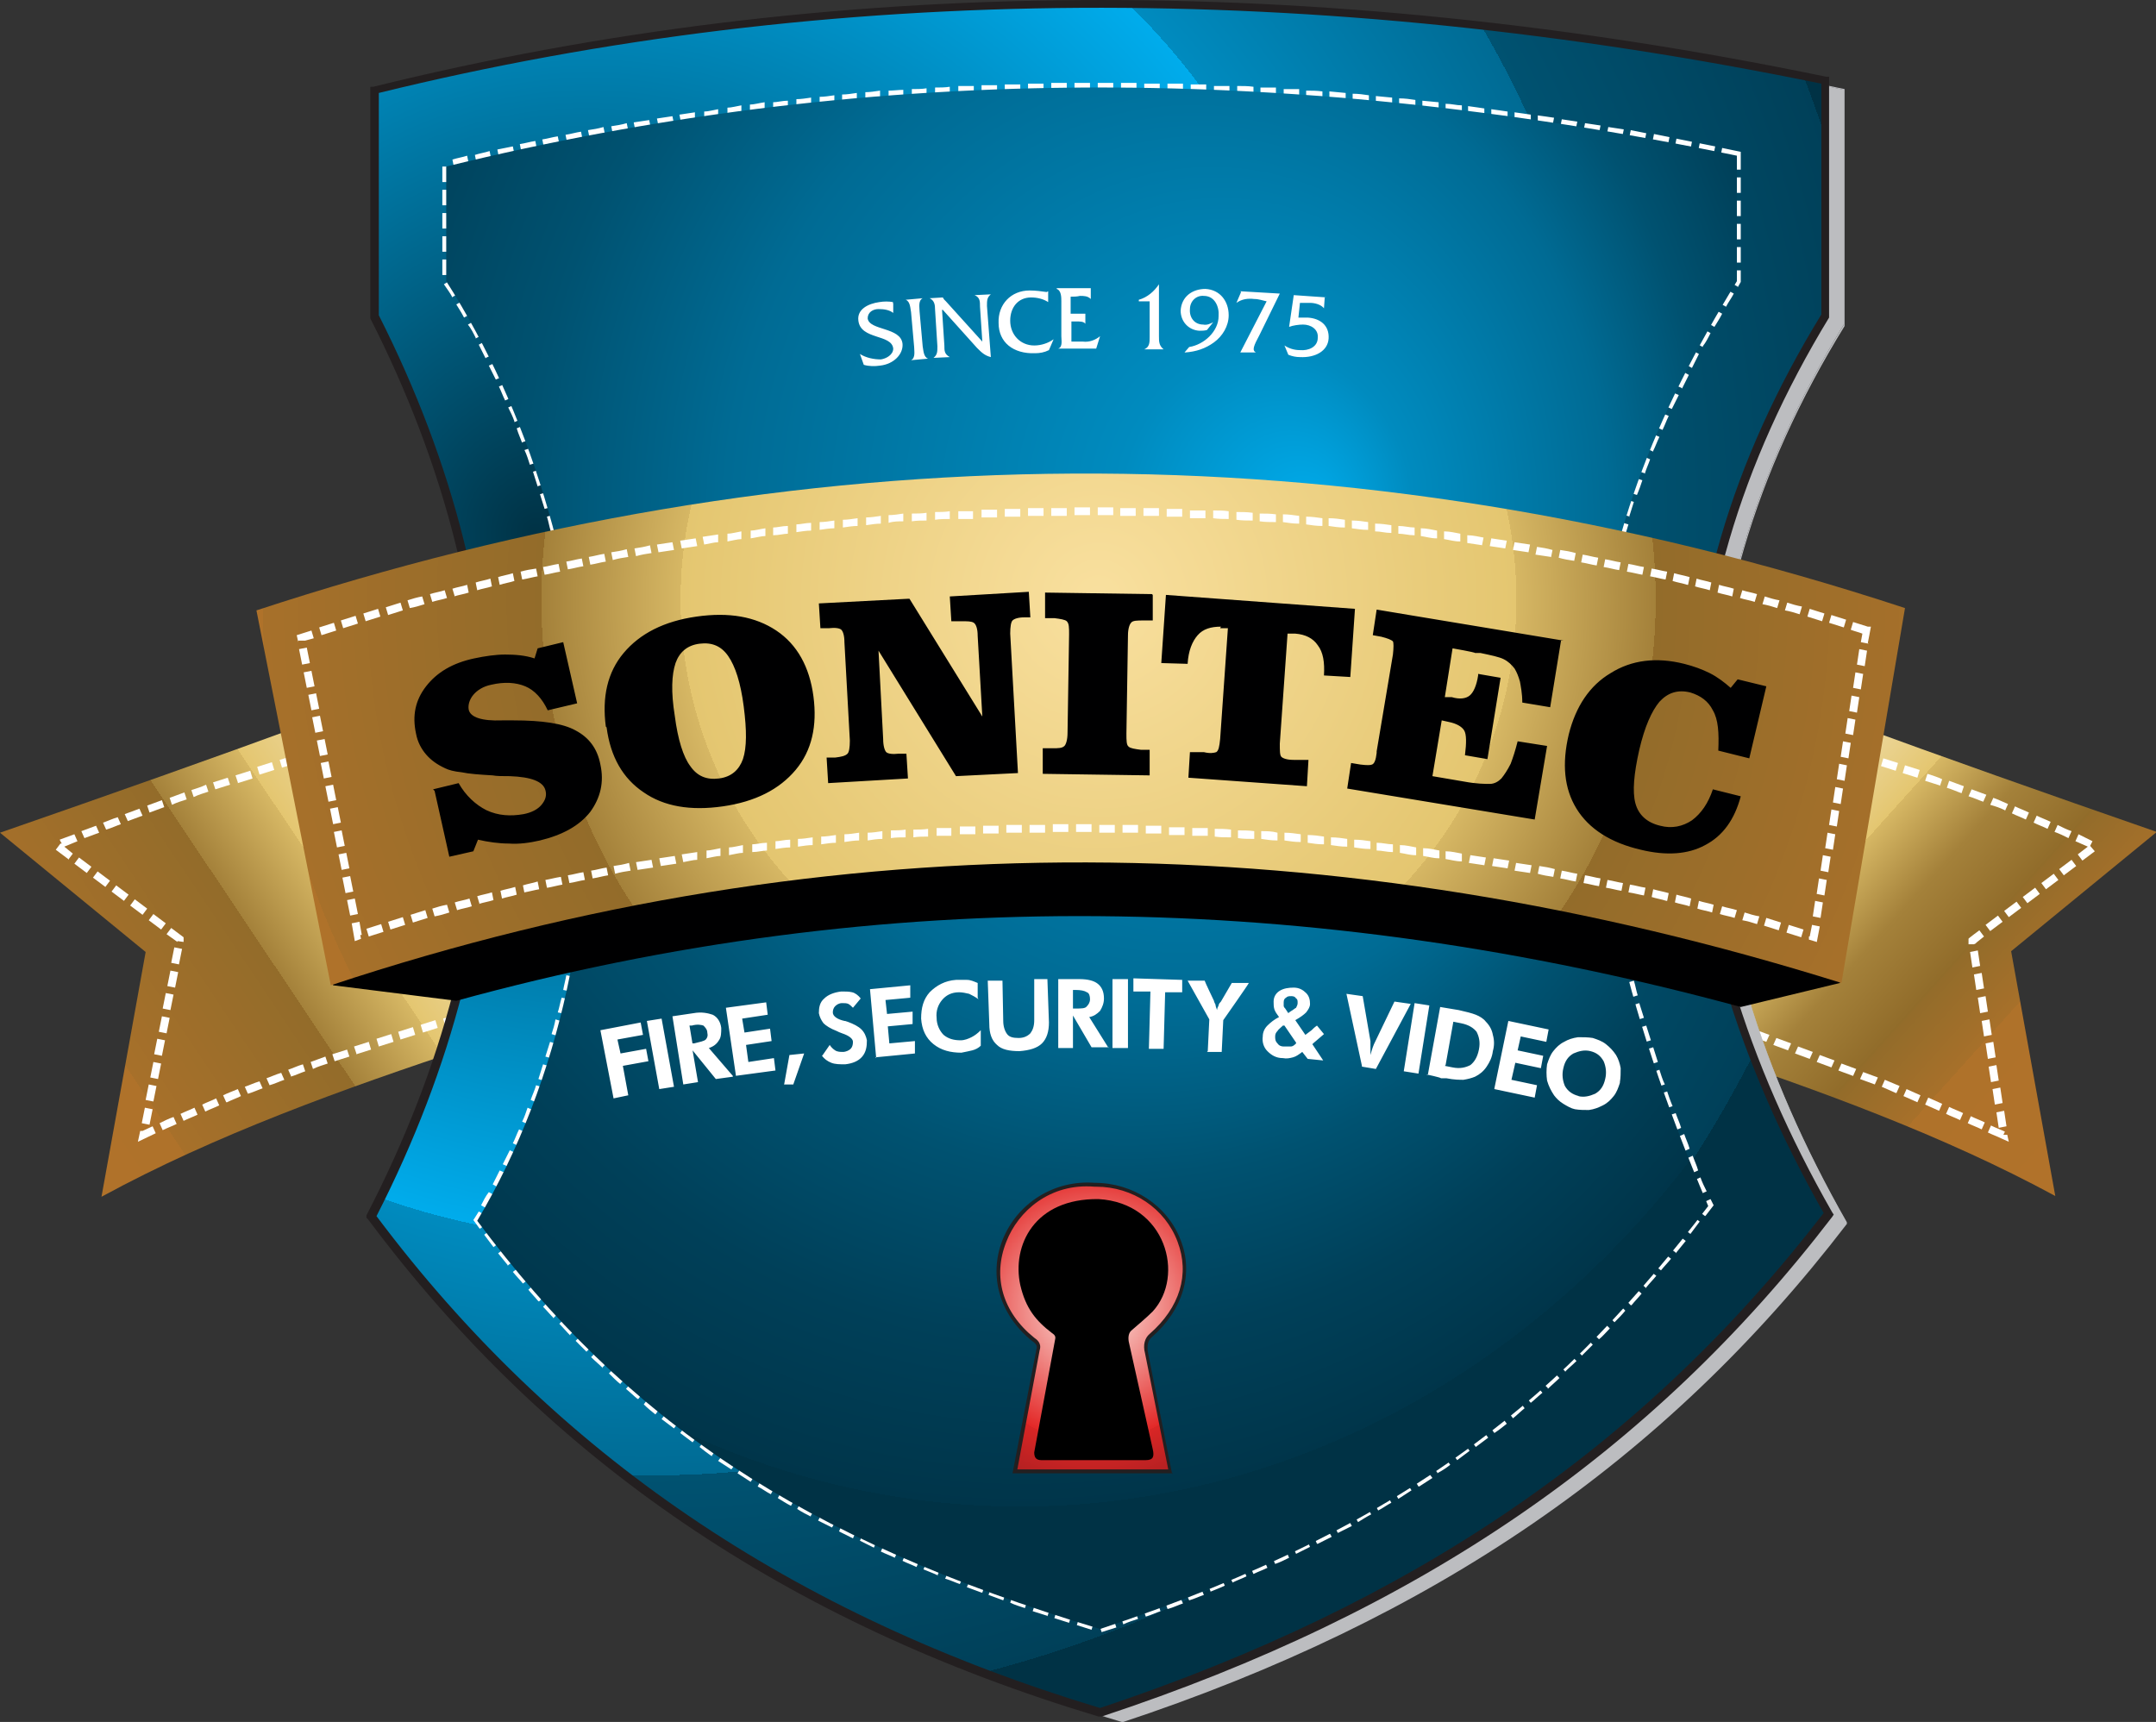 <svg  preserveAspectRatio="xMinYMin" xmlns="http://www.w3.org/2000/svg" xmlns:xlink="http://www.w3.org/1999/xlink" version="1.1" viewBox="0 0 278.3 222.3">
  <rect x="0" y="0" width="278.3" height="222.3" fill="#333333" stroke="none"/>
  <defs>
    <style>
      .st0 {
        fill: none;
      }

      .st1 {
        fill: url(#linear-gradient1);
      }

      .st2, .st3 {
        fill: #bcbdc0;
      }

      .st4 {
        fill: #231f20;
      }

      .st5 {
        fill: url(#radial-gradient);
      }

      .st6 {
        fill: url(#linear-gradient);
      }

      .st7, .st8 {
        fill: #000001;
      }

      .st9, .st3, .st8 {
        fill-rule: evenodd;
      }

      .st10 {
        fill: #fff;
      }

      .st11 {
        fill: url(#radial-gradient1);
      }

      .st12 {
        fill: url(#radial-gradient3);
      }

      .st13 {
        fill: url(#radial-gradient2);
      }
    </style>
    <linearGradient id="linear-gradient" x1="672.5" y1="891.7" x2="758.6" y2="969.2" gradientTransform="translate(1099.7 -339.8) rotate(104.2)" gradientUnits="userSpaceOnUse">
      <stop offset="0" stop-color="#fff"/>
      <stop offset=".3" stop-color="#e4c670"/>
      <stop offset=".3" stop-color="#d6b764"/>
      <stop offset=".4" stop-color="#a4813a"/>
      <stop offset=".4" stop-color="#916c2a"/>
      <stop offset=".4" stop-color="#936c2a"/>
      <stop offset=".6" stop-color="#a7702a"/>
      <stop offset=".6" stop-color="#af722a"/>
      <stop offset="1" stop-color="#b3732a"/>
    </linearGradient>
    <linearGradient id="linear-gradient1" x1="216.5" y1="92.6" x2="287.7" y2="156.6" gradientUnits="userSpaceOnUse">
      <stop offset="0" stop-color="#fff"/>
      <stop offset=".3" stop-color="#e4c670"/>
      <stop offset=".3" stop-color="#d6b764"/>
      <stop offset=".4" stop-color="#a4813a"/>
      <stop offset=".5" stop-color="#916c2a"/>
      <stop offset=".5" stop-color="#936c2a"/>
      <stop offset=".6" stop-color="#a7702a"/>
      <stop offset=".6" stop-color="#af722a"/>
      <stop offset="1" stop-color="#b3732a"/>
    </linearGradient>
    <radialGradient id="radial-gradient" cx="59.1" cy="38.9" fx="16.8" fy="45.8" r="344.8" gradientTransform="translate(53.9 27.6) scale(.9)" gradientUnits="userSpaceOnUse">
      <stop offset="0" stop-color="#003245"/>
      <stop offset=".3" stop-color="#00acec"/>
      <stop offset=".3" stop-color="#008bbf"/>
      <stop offset=".4" stop-color="#006b94"/>
      <stop offset=".4" stop-color="#005271"/>
      <stop offset=".5" stop-color="#004059"/>
      <stop offset=".5" stop-color="#00354a"/>
      <stop offset=".5" stop-color="#003245"/>
    </radialGradient>
    <radialGradient id="radial-gradient1" cx="124.4" cy="74.1" fx="203.6" fy="74.1" r="237.4" gradientTransform="translate(6.8 -.4) scale(.8 .9)" gradientUnits="userSpaceOnUse">
      <stop offset="0" stop-color="#00acec"/>
      <stop offset=".1" stop-color="#008bbf"/>
      <stop offset=".3" stop-color="#006b94"/>
      <stop offset=".4" stop-color="#005271"/>
      <stop offset=".5" stop-color="#004059"/>
      <stop offset=".6" stop-color="#00354a"/>
      <stop offset=".6" stop-color="#003245"/>
    </radialGradient>
    <radialGradient id="radial-gradient2" cx="665.1" cy="813.9" fx="665.1" fy="813.9" r="179.8" gradientTransform="translate(955.7 -587.7) rotate(90)" gradientUnits="userSpaceOnUse">
      <stop offset="0" stop-color="#f9e09f"/>
      <stop offset=".3" stop-color="#e4c670"/>
      <stop offset=".3" stop-color="#d6b764"/>
      <stop offset=".4" stop-color="#a4813a"/>
      <stop offset=".4" stop-color="#916c2a"/>
      <stop offset=".4" stop-color="#936c2a"/>
      <stop offset=".6" stop-color="#a7702a"/>
      <stop offset=".6" stop-color="#af722a"/>
      <stop offset=".8" stop-color="#b3732a"/>
    </radialGradient>
    <radialGradient id="radial-gradient3" cx="141.2" cy="168.6" fx="141.2" fy="168.6" r="43.8" gradientUnits="userSpaceOnUse">
      <stop offset="0" stop-color="#fdf1eb"/>
      <stop offset=".4" stop-color="#e32827"/>
      <stop offset=".4" stop-color="#d92625"/>
      <stop offset=".6" stop-color="#a01d20"/>
      <stop offset=".6" stop-color="#9e1c20"/>
      <stop offset=".8" stop-color="#9e1c20"/>
    </radialGradient>
  </defs>
  <g>
    <path class="st0" d="M60.8,135c1.1-.4,2.2-.7,3.4-1.1l-1.3-7.1-2.1,8.2Z"/>
    <path class="st6" d="M60.2,112.4l-20.5-19c-12,4.4-25.3,9.1-39.7,14.1l18.8,15.4-5.7,31.6c14.7-8,31.1-13.9,47.7-19.4l2.1-8.2-2.7-14.4Z"/>
  </g>
  <path class="st10" d="M17.8,147.4l.3-1.4h.3c0,0,1.3-.6,1.3-.6l.4.9-2.3,1.1ZM21,145.9l-.4-.9c.6-.3,1.2-.6,1.8-.8l.4.9c-.6.3-1.2.5-1.8.8ZM19.3,145.2l-1-.2.4-2,1,.2-.4,2ZM23.7,144.7l-.4-.9c.6-.3,1.2-.5,1.8-.8l.4.9c-.6.3-1.2.5-1.8.8ZM26.5,143.5l-.4-.9c.6-.3,1.2-.5,1.8-.8l.4.9c-.6.3-1.2.5-1.8.8ZM29.2,142.3l-.4-.9c.6-.3,1.2-.5,1.9-.8l.4.9c-.6.3-1.2.5-1.8.8ZM19.8,142.2l-1-.2.4-2,1,.2-.4,2ZM32,141.2l-.4-.9c.6-.2,1.2-.5,1.9-.7l.4.9c-.6.2-1.2.5-1.9.7ZM34.8,140.1l-.4-.9c.6-.2,1.2-.5,1.9-.7l.4.9c-.6.2-1.2.5-1.9.7ZM20.4,139.3l-1-.2.4-2,1,.2-.4,2ZM37.6,139l-.4-.9c.6-.2,1.2-.5,1.9-.7l.3.9c-.6.2-1.2.5-1.9.7ZM40.4,138l-.3-.9c.6-.2,1.3-.5,1.9-.7l.3.9c-.6.2-1.3.4-1.9.7ZM43.2,137l-.3-.9c.6-.2,1.3-.4,1.9-.6l.3.9c-.6.2-1.3.4-1.9.6ZM20.9,136.3l-1-.2.4-2,1,.2-.4,2ZM46,136l-.3-.9c.6-.2,1.3-.4,1.9-.6l.3,1c-.6.2-1.3.4-1.9.6ZM48.9,135.1l-.3-1c.6-.2,1.3-.4,1.9-.6l.3,1c-.6.2-1.3.4-1.9.6ZM51.7,134.2l-.3-1c.6-.2,1.3-.4,1.9-.6l.3,1c-.6.2-1.3.4-1.9.6ZM21.5,133.4l-1-.2.4-2,1,.2-.4,2ZM54.6,133.3l-.3-1c.6-.2,1.3-.4,1.9-.6l.3,1c-.6.2-1.3.4-1.9.6ZM57.5,132.5l-.3-1c.6-.2,1.3-.4,1.9-.5l.3,1c-.6.2-1.3.3-1.9.5ZM60.4,131.7l-.2-.5v-.5c0,0,.2,1,.2,1ZM22,130.4l-1-.2.4-2,1,.2-.4,2ZM22.6,127.5l-1-.2.4-2,1,.2-.4,2ZM23.1,124.5l-1-.2.4-2,1,.2-.4,2ZM22.9,121.6l-1.4-1,.6-.8,1.6,1.2v.6c-.1,0-.7-.1-.7-.1h-.1ZM20.8,120l-1.6-1.2.6-.8,1.6,1.2-.6.8ZM18.4,118.1l-1.6-1.2.6-.8,1.6,1.2-.6.8ZM16,116.3l-1.6-1.2.6-.8,1.6,1.2-.6.8ZM13.6,114.5l-1.6-1.2.6-.8,1.6,1.2-.6.8ZM11.2,112.7l-1.6-1.2.6-.8,1.6,1.2-.6.8ZM8.8,110.9l-1.6-1.2.6-.8h.2c0,.1-.3-.5-.3-.5l1.9-.7.4.9-1.7.7,1.1.9-.6.8ZM10.9,108.2l-.4-.9,1.9-.7.4.9-1.9.7ZM13.7,107.1l-.4-.9c.6-.2,1.2-.5,1.9-.7l.4.9c-.6.2-1.2.5-1.9.7ZM16.5,106l-.4-.9,1.9-.7.4.9-1.9.7ZM19.3,104.9l-.3-.9c.6-.2,1.3-.5,1.9-.7l.3.9c-.6.2-1.3.5-1.9.7ZM22.2,103.9l-.3-.9c.6-.2,1.3-.5,1.9-.7l.3.9c-.6.2-1.3.4-1.9.7ZM25,102.9l-.3-.9c.6-.2,1.3-.4,1.9-.7l.3.9c-.6.2-1.3.4-1.9.7ZM27.8,101.9l-.3-.9c.6-.2,1.3-.4,1.9-.6l.3.9c-.6.2-1.3.4-1.9.6ZM30.7,101l-.3-.9c.6-.2,1.3-.4,1.9-.6l.3,1c-.6.2-1.3.4-1.9.6ZM33.5,100l-.3-1c.6-.2,1.3-.4,1.9-.6l.3,1c-.6.2-1.3.4-1.9.6ZM36.4,99.1l-.3-1c.6-.2,1.3-.4,1.9-.6l.3,1c-.6.2-1.3.4-1.9.6Z"/>
  <g>
    <path class="st0" d="M218.8,126.3l-4.6,7.6c1.5.5,3.1,1,4.6,1.5v-9.2Z"/>
    <path class="st1" d="M265.3,154.4l-5.7-31.6,18.8-15.4c-14.4-5-27.7-9.7-39.7-14.1l-19.9,32.9v9.2c16.2,5.4,32.1,11.2,46.5,19Z"/>
  </g>
  <path class="st10" d="M259.3,147.4l-.9-.4c-.6-.3-1.2-.5-1.8-.8l.4-.9c.6.3,1.2.5,1.8.8l-.2.4h.5c0,0,.2.9.2.9ZM255.8,145.8c-.6-.3-1.2-.5-1.8-.8l.4-.9c.6.3,1.2.5,1.8.8l-.4.9ZM258,145.6l-.3-2,1-.2.3,2-1,.2ZM253,144.6c-.6-.3-1.2-.5-1.8-.8l.4-.9c.6.3,1.2.5,1.8.8l-.4.9ZM250.3,143.4l-1.8-.8.4-.9,1.8.8-.4.9ZM257.5,142.6l-.3-2,1-.2.3,2-1,.2ZM247.5,142.3l-1.8-.8.4-.9,1.8.8-.4.9ZM244.7,141.1l-1.8-.8.4-.9,1.9.8-.4.9ZM242,140l-1.9-.7.4-.9,1.9.7-.4.9ZM257,139.7l-.3-2,1-.2.3,2-1,.2ZM239.2,138.9l-1.9-.7.4-.9,1.9.7-.4.9ZM236.4,137.8l-1.9-.7.4-.9,1.9.7-.4.9ZM256.6,136.7l-.3-2,1-.2.3,2-1,.2ZM233.6,136.7l-1.9-.7.4-.9,1.9.7-.4.9ZM230.8,135.6l-1.9-.7.4-.9,1.9.7-.4.9ZM228,134.5l-1.9-.7.4-.9,1.9.7-.4.9ZM256.1,133.8l-.3-2,1-.2.3,2-1,.2ZM225.2,133.4l-1.9-.7.4-.9,1.9.7-.4.9ZM222.4,132.4l-1.9-.7.4-.9,1.9.7-.4.9ZM219.6,131.3l-1.5-.6.3-.9,1.5.6-.4.9ZM255.6,130.8l-.3-2,1-.2.3,2-1,.2ZM255.1,127.8l-.3-2,1-.2.3,2-1,.2ZM254.6,124.9l-.3-2,1-.2.3,2-1,.2ZM254.1,121.9v-.7c-.1,0,1.4-1.1,1.4-1.1l.6.8-1,.8h0c0,.1-.3.2-.3.2h0s-.7,0-.7,0ZM256.9,120.2l-.6-.8,1.6-1.2.6.8-1.6,1.2ZM259.3,118.4l-.6-.8,1.6-1.2.6.8-1.6,1.2ZM261.7,116.6l-.6-.8,1.6-1.2.6.8-1.6,1.2ZM264.1,114.8l-.6-.8,1.6-1.2.6.8-1.6,1.2ZM266.4,113l-.6-.8,1.6-1.2.6.8-1.6,1.2ZM268.8,111.1l-.6-.8,1.3-1c-.5-.2-1.1-.5-1.6-.7l.4-.9c.6.3,1.2.6,1.8.9l-.3.6.6.7-1.6,1.2ZM267,108.2c-.6-.3-1.2-.6-1.8-.8l.4-.9c.6.3,1.2.6,1.8.8l-.4.9ZM264.3,107c-.6-.3-1.2-.5-1.8-.8l.4-.9c.6.3,1.2.5,1.8.8l-.4.9ZM261.5,105.8c-.6-.3-1.2-.5-1.8-.8l.4-.9c.6.3,1.2.5,1.8.8l-.4.9ZM258.8,104.6c-.6-.3-1.2-.5-1.9-.7l.4-.9c.6.2,1.2.5,1.9.8l-.4.9ZM256,103.5c-.6-.2-1.2-.5-1.9-.7l.4-.9c.6.2,1.3.5,1.9.7l-.4.9ZM253.2,102.4c-.6-.2-1.2-.5-1.9-.7l.3-.9c.6.2,1.3.5,1.9.7l-.3.9ZM250.4,101.4c-.6-.2-1.3-.4-1.9-.6l.3-.9c.6.2,1.3.4,1.9.7l-.3.9ZM247.5,100.4c-.6-.2-1.3-.4-1.9-.6l.3-1c.6.2,1.3.4,1.9.6l-.3,1ZM244.7,99.5c-.6-.2-1.3-.4-1.9-.6l.3-1c.6.2,1.3.4,1.9.6l-.3,1ZM241.8,98.7c-.6-.2-1.3-.4-1.9-.5l.3-1c.6.2,1.3.3,1.9.5l-.3,1Z"/>
  <g>
    <path class="st3" d="M238.1,11.6C172-2.1,109.6-1.7,50.8,12.7v29.3c19.4,38.2,19.8,77-.4,116.2,21.3,28.5,51.3,51.1,94.4,64,45.3-15,73.3-37.9,93.6-64.4-22-38.6-24.1-77.2-.4-115.9V11.6h0Z"/>
    <path class="st2" d="M144.8,222.3h0c-20.8-6.2-39.4-15-55.4-26.2-14.9-10.4-28-23.1-39-37.9h0c0,0,0-.1,0-.1,10-19.4,15-39.1,15-58.5,0-19.1-4.9-38.5-14.6-57.7h0V12.6h0C80.1,5.4,110.6,1.7,141.7,1.5c.9,0,1.7,0,2.6,0,30.3,0,61.8,3.3,93.8,10h0v30.6h0c-11.6,18.8-17.3,38.3-17,57.9.3,18.8,6.1,38.2,17.3,57.9h0c0,0,0,.1,0,.1-23.4,30.5-53.2,51-93.7,64.4h0ZM50.6,158.2c11,14.7,24.1,27.4,38.9,37.8,16,11.1,34.6,19.9,55.3,26.1,40.4-13.4,70.1-33.8,93.5-64.3-11.2-19.7-17-39.2-17.3-57.9-.3-19.6,5.4-39.1,17-58V11.6c-31.9-6.6-63.4-9.9-93.7-9.9s-1.7,0-2.6,0c-31,.2-61.6,3.9-90.8,11.1v29.1c9.7,19.2,14.6,38.6,14.6,57.8,0,19.4-5,39.1-15,58.5Z"/>
  </g>
  <path class="st5" d="M235.6,40.8V10.4C169.6-3.2,107.2-2.9,48.4,11.6v29.3c19.4,38.2,19.8,77-.4,116.2,21.3,28.5,50.9,51.1,94,64,45.3-15,73.7-37.9,94-64.4-22-38.6-24.1-77.2-.4-115.9Z"/>
  <path class="st4" d="M142,221.6h-.2c-40.3-12.1-71.1-33.1-94.3-64.2l-.2-.2v-.3c19.9-38.4,20-77.4.5-115.8h0V11.2h.4c58.6-14.5,121.7-14.9,187.5-1.3h.4v31.1h0c-11.5,18.9-17.2,38.3-16.9,57.8.3,18.7,6.1,38.1,17.3,57.7l.2.3-.2.3c-23.4,30.5-53.4,51-94.3,64.5h-.1ZM48.6,157c23,30.7,53.6,51.5,93.4,63.5,40.5-13.5,70.2-33.8,93.4-63.9-11.1-19.6-17-39.1-17.3-57.9-.3-19.7,5.4-39.2,17-58.1V10.8C169.8-2.6,107.1-2.3,48.9,12v28.7c19.5,38.6,19.4,77.7-.3,116.3Z"/>
  <path class="st10" d="M142.2,210.7l-.3-.9c.6-.2,1.3-.4,1.9-.6l.3.9c-.6.2-1.3.4-1.9.6ZM140.9,210.4c-.6-.2-1.3-.4-1.9-.6l.3-1c.6.2,1.3.4,1.9.6l-.3,1ZM145,209.7l-.3-.9c.6-.2,1.3-.4,1.9-.7l.3.9c-.6.2-1.3.4-1.9.7ZM138,209.5c-.6-.2-1.3-.4-1.9-.6l.3-1c.6.2,1.3.4,1.9.6l-.3,1ZM147.9,208.7l-.3-.9c.6-.2,1.3-.5,1.9-.7l.3.9c-.6.2-1.2.5-1.9.7ZM135.2,208.6c-.6-.2-1.3-.4-1.9-.6l.3-.9c.6.2,1.3.4,1.9.6l-.3,1ZM150.7,207.7l-.3-.9c.6-.2,1.3-.5,1.9-.7l.4.9c-.6.2-1.2.5-1.9.7ZM132.3,207.6c-.6-.2-1.3-.4-1.9-.7l.3-.9c.6.2,1.3.4,1.9.7l-.3.9ZM129.5,206.6c-.6-.2-1.3-.5-1.9-.7l.3-.9c.6.2,1.2.5,1.9.7l-.3.9ZM153.5,206.6l-.4-.9c.6-.2,1.2-.5,1.9-.7l.4.9c-.6.2-1.2.5-1.9.7ZM126.7,205.6c-.6-.2-1.3-.5-1.9-.7l.4-.9c.6.2,1.2.5,1.9.7l-.3.9ZM156.3,205.5l-.4-.9c.6-.2,1.2-.5,1.8-.8l.4.9c-.6.3-1.2.5-1.9.8ZM123.9,204.5c-.6-.2-1.2-.5-1.9-.7l.4-.9c.6.2,1.2.5,1.9.7l-.4.9ZM159.1,204.3l-.4-.9c.6-.3,1.2-.5,1.8-.8l.4.9c-.6.3-1.2.5-1.8.8ZM121.1,203.4c-.6-.3-1.2-.5-1.9-.8l.4-.9c.6.3,1.2.5,1.8.8l-.4.9ZM161.8,203.2l-.4-.9c.6-.3,1.2-.5,1.8-.8l.4.9c-.6.3-1.2.5-1.8.8ZM118.3,202.3c-.6-.3-1.2-.5-1.8-.8l.4-.9c.6.3,1.2.5,1.8.8l-.4.9ZM164.6,201.9l-.4-.9c.6-.3,1.2-.6,1.8-.8l.4.9c-.6.3-1.2.6-1.8.8ZM115.5,201.1c-.6-.3-1.2-.5-1.8-.8l.4-.9c.6.3,1.2.5,1.8.8l-.4.9ZM167.3,200.6l-.4-.9c.6-.3,1.2-.6,1.8-.9l.4.9c-.6.3-1.2.6-1.8.9ZM112.8,199.8c-.6-.3-1.2-.6-1.8-.9l.4-.9c.6.3,1.2.6,1.8.9l-.4.9ZM170,199.3l-.4-.9c.6-.3,1.2-.6,1.8-.9l.5.9c-.6.3-1.2.6-1.8.9ZM110.1,198.6c-.6-.3-1.2-.6-1.8-.9l.4-.9c.6.3,1.2.6,1.8.9l-.4.9ZM172.7,197.9l-.5-.9c.6-.3,1.2-.6,1.8-.9l.5.9c-.6.3-1.2.6-1.8.9ZM107.4,197.2c-.6-.3-1.2-.6-1.8-.9l.5-.9c.6.3,1.2.6,1.8.9l-.5.9ZM175.3,196.5l-.5-.9c.6-.3,1.2-.6,1.7-1l.5.9c-.6.3-1.2.7-1.7,1ZM104.7,195.8c-.6-.3-1.2-.6-1.8-1l.5-.9c.6.3,1.2.6,1.7,1l-.5.9ZM177.9,195l-.5-.9c.6-.3,1.2-.7,1.7-1l.5.9c-.6.3-1.1.7-1.7,1ZM102.1,194.4c-.6-.3-1.2-.7-1.7-1l.5-.9c.6.3,1.1.7,1.7,1l-.5.9ZM180.5,193.5l-.5-.9c.6-.3,1.1-.7,1.7-1l.5.8c-.6.4-1.1.7-1.7,1.1ZM99.5,192.9c-.6-.3-1.1-.7-1.7-1l.5-.9c.6.3,1.1.7,1.7,1l-.5.9ZM183.1,191.9l-.5-.8c.6-.4,1.1-.7,1.7-1.1l.6.8c-.6.4-1.1.7-1.7,1.1ZM96.9,191.3c-.6-.4-1.1-.7-1.7-1.1l.5-.8c.6.4,1.1.7,1.7,1.1l-.5.8ZM185.6,190.2l-.6-.8c.6-.4,1.1-.7,1.6-1.1l.6.8c-.5.4-1.1.8-1.7,1.1ZM94.4,189.7c-.6-.4-1.1-.7-1.7-1.1l.6-.8c.5.4,1.1.7,1.7,1.1l-.6.8ZM188.1,188.5l-.6-.8c.5-.4,1.1-.8,1.6-1.2l.6.8c-.5.4-1.1.8-1.6,1.2ZM91.9,188c-.6-.4-1.1-.8-1.6-1.2l.6-.8c.5.4,1.1.8,1.6,1.1l-.6.8ZM190.5,186.8l-.6-.8c.5-.4,1.1-.8,1.6-1.2l.6.8c-.5.4-1.1.8-1.6,1.2ZM89.4,186.2c-.5-.4-1.1-.8-1.6-1.2l.6-.8c.5.4,1.1.8,1.6,1.2l-.6.8ZM192.9,185l-.6-.8c.5-.4,1-.8,1.6-1.2l.6.8c-.5.4-1,.8-1.6,1.2ZM87,184.4c-.5-.4-1.1-.8-1.6-1.2l.6-.8c.5.4,1,.8,1.6,1.2l-.6.8ZM195.3,183.1l-.6-.8c.5-.4,1-.8,1.5-1.3l.6.8c-.5.4-1,.9-1.5,1.3ZM84.6,182.6c-.5-.4-1-.8-1.5-1.3l.6-.8c.5.4,1,.8,1.5,1.3l-.6.8ZM197.6,181.1l-.7-.8c.5-.4,1-.9,1.5-1.3l.7.8c-.5.4-1,.9-1.5,1.3ZM82.3,180.6c-.5-.4-1-.9-1.5-1.3l.7-.8c.5.4,1,.9,1.5,1.3l-.6.8ZM199.8,179.2l-.7-.7c.5-.4,1-.9,1.5-1.3l.7.7c-.5.5-1,.9-1.5,1.4ZM80.1,178.7c-.5-.4-1-.9-1.5-1.4l.7-.7c.5.5,1,.9,1.5,1.3l-.7.7ZM202.1,177.1l-.7-.7c.5-.5,1-.9,1.4-1.4l.7.7c-.5.5-1,.9-1.5,1.4ZM77.8,176.6c-.5-.5-1-.9-1.5-1.4l.7-.7c.5.5,1,.9,1.4,1.4l-.7.7ZM204.2,175l-.7-.7c.5-.5.9-.9,1.4-1.4l.7.7c-.5.5-.9.9-1.4,1.4ZM75.7,174.5c-.5-.5-.9-.9-1.4-1.4l.7-.7c.5.5.9.9,1.4,1.4l-.7.7ZM206.4,172.9l-.7-.7c.5-.5.9-1,1.4-1.4l.7.7c-.5.5-.9,1-1.4,1.4ZM73.6,172.4c-.5-.5-.9-1-1.4-1.5l.7-.7c.5.5.9,1,1.4,1.4l-.7.7ZM208.4,170.7l-.7-.7c.5-.5.9-1,1.4-1.5l.7.7c-.4.5-.9,1-1.4,1.5ZM71.5,170.2c-.5-.5-.9-1-1.4-1.5l.7-.7c.4.5.9,1,1.3,1.5l-.7.7ZM210.5,168.5l-.7-.7c.4-.5.9-1,1.3-1.5l.8.7c-.4.5-.9,1-1.3,1.5ZM69.5,168c-.4-.5-.9-1-1.3-1.5l.8-.7c.4.5.9,1,1.3,1.5l-.7.7ZM212.5,166.3l-.8-.7c.4-.5.9-1,1.3-1.5l.8.6c-.4.5-.9,1-1.3,1.5ZM67.5,165.7c-.4-.5-.9-1-1.3-1.5l.8-.6c.4.5.9,1,1.3,1.5l-.8.6ZM214.4,164l-.8-.6c.4-.5.9-1,1.3-1.5l.8.6c-.4.5-.9,1-1.3,1.5ZM65.6,163.4c-.4-.5-.8-1-1.3-1.6l.8-.6c.4.5.8,1,1.2,1.6l-.8.6ZM216.3,161.7l-.8-.6c.4-.5.8-1,1.3-1.5l.8.6c-.4.5-.8,1-1.3,1.6ZM63.7,161c-.4-.5-.8-1.1-1.2-1.6l.8-.6c.4.5.8,1.1,1.2,1.6l-.8.6ZM218.2,159.3l-.8-.6c.4-.5.8-1,1.2-1.6l.8.6c-.4.5-.8,1.1-1.2,1.6ZM61.9,158.6l-.8-1.1.2-.3c.2-.3.3-.5.5-.8l.9.5c-.1.2-.2.4-.3.5l.4.6-.8.6ZM220.1,157l-.8-.6.7-.9v-.3c-.1,0,.8-.4.8-.4l.4.8-1,1.3ZM63,156.1l-.9-.5c.3-.6.6-1.2,1-1.7l.9.5c-.3.6-.6,1.2-1,1.8ZM219.4,154.3c-.3-.6-.5-1.2-.8-1.9l.9-.4c.2.6.5,1.2.8,1.8l-.9.4ZM64.5,153.4l-.9-.5c.3-.6.6-1.2.9-1.8l.9.4c-.3.6-.6,1.2-.9,1.8ZM218.3,151.5c-.3-.6-.5-1.2-.7-1.9l.9-.4c.2.6.5,1.2.7,1.9l-.9.4ZM65.8,150.7l-.9-.4c.3-.6.6-1.2.9-1.8l.9.4c-.3.6-.6,1.2-.9,1.8ZM217.2,148.7c-.2-.6-.5-1.2-.7-1.9l.9-.4c.2.6.5,1.2.7,1.9l-.9.4ZM67.1,148l-.9-.4c.3-.6.5-1.2.8-1.8l.9.4c-.3.6-.5,1.2-.8,1.8ZM216.1,145.9c-.2-.6-.5-1.3-.7-1.9l.9-.3c.2.6.5,1.2.7,1.9l-.9.4ZM68.3,145.2l-.9-.4c.3-.6.5-1.2.7-1.8l.9.4c-.2.6-.5,1.2-.7,1.9ZM215,143.1c-.2-.6-.5-1.3-.7-1.9l.9-.3c.2.6.4,1.2.7,1.9l-.9.3ZM69.4,142.4l-.9-.4c.2-.6.5-1.2.7-1.9l.9.3c-.2.6-.5,1.3-.7,1.9ZM214,140.3c-.2-.6-.4-1.3-.7-1.9l.9-.3c.2.6.4,1.3.7,1.9l-.9.3ZM70.4,139.6l-.9-.3c.2-.6.4-1.3.6-1.9l1,.3c-.2.6-.4,1.3-.6,1.9ZM213,137.4c-.2-.6-.4-1.3-.6-1.9l1-.3c.2.6.4,1.3.6,1.9l-.9.3ZM71.4,136.7l-1-.3c.2-.6.4-1.3.6-1.9l1,.3c-.2.6-.4,1.3-.6,1.9ZM212.1,134.6c-.2-.6-.4-1.3-.6-1.9l1-.3c.2.6.4,1.3.6,1.9l-1,.3ZM72.2,133.8l-1-.3c.2-.6.4-1.3.5-1.9l1,.3c-.2.6-.3,1.3-.5,1.9ZM211.2,131.7c-.2-.6-.4-1.3-.6-1.9l1-.3c.2.6.4,1.3.6,1.9l-1,.3ZM73,130.9l-1-.2c.2-.6.3-1.3.5-1.9l1,.2c-.2.7-.3,1.3-.5,2ZM210.4,128.8c-.2-.6-.4-1.3-.5-1.9l1-.3c.2.6.3,1.3.5,1.9l-1,.3ZM73.7,128l-1-.2c.1-.6.3-1.3.4-1.9l1,.2c-.1.7-.3,1.3-.4,2ZM209.6,125.9c-.2-.7-.3-1.3-.5-1.9l1-.2c.2.6.3,1.3.5,1.9l-1,.3ZM74.3,125l-1-.2c.1-.7.2-1.3.4-2l1,.2c-.1.7-.2,1.3-.4,2ZM208.9,123c-.2-.7-.3-1.3-.5-2l1-.2c.1.6.3,1.3.5,1.9l-1,.2ZM74.8,122l-1-.2c.1-.7.2-1.3.3-2h1c0,.8-.2,1.5-.3,2.1ZM208.2,120c-.1-.7-.3-1.3-.4-2l1-.2c.1.6.3,1.3.4,1.9l-1,.2ZM75.3,119.1h-1c0-.8.2-1.5.3-2.1h1c0,.8-.2,1.5-.3,2.1ZM207.6,117.1c-.1-.7-.3-1.3-.4-2l1-.2c.1.6.2,1.3.4,2l-1,.2ZM75.6,116.1h-1c0-.8.1-1.4.2-2.1h1c0,.8-.1,1.4-.2,2.1ZM207,114.1c-.1-.7-.2-1.3-.3-2l1-.2c.1.7.2,1.3.3,2l-1,.2ZM76,113.1h-1c0-.8.1-1.4.2-2.1h1c0,.7-.1,1.4-.2,2.1ZM206.5,111.2c-.1-.7-.2-1.3-.3-2h1c0,.5.2,1.2.3,1.8l-1,.2ZM76.2,110.1h-1c0-.7,0-1.4.1-2.1h1c0,.7,0,1.4-.1,2.1ZM206.1,108.2c0-.7-.2-1.3-.2-2h1c0,.5.1,1.2.2,1.9h-1ZM76.3,107.1h-1c0-.7,0-1.4,0-2h1c0,.7,0,1.4,0,2ZM205.7,105.2c0-.7-.1-1.3-.2-2h1c0,.6.1,1.2.2,1.9h-1ZM76.4,104h-1c0-.7,0-1.3,0-2h1c0,.7,0,1.3,0,2ZM205.5,102.2c0-.7,0-1.3-.1-2h1c0,.6,0,1.3.1,1.9h-1ZM75.4,101c0-.7,0-1.3,0-2h1c0,.6,0,1.3,0,2h-1ZM205.3,99.2c0-.7,0-1.3,0-2h1c0,.6,0,1.3,0,2h-1ZM75.4,98c0-.7,0-1.3,0-2h1c0,.6,0,1.3,0,2h-1ZM205.2,96.2c0-.5,0-1.1,0-1.6v-.4s1,0,1,0v.4c0,.5,0,1.1,0,1.6h-1ZM75.3,95.1c0-.7,0-1.3-.1-2h1c0,.6,0,1.3.1,1.9h-1ZM206.2,93.2h-1c0-.7,0-1.4,0-2h1c0,.7,0,1.4,0,2ZM75.1,92.1c0-.7-.1-1.3-.2-2h1c0,.6.1,1.2.2,1.9h-1ZM206.3,90.2h-1c0-.7,0-1.4.1-2.1h1c0,.7,0,1.4-.1,2.1ZM74.8,89.1c0-.7-.1-1.3-.2-2h1c0,.5.1,1.2.2,1.9h-1ZM206.5,87.2h-1c0-.7.1-1.4.2-2.1h1c0,.8-.1,1.4-.2,2.1ZM74.5,86.1c0-.7-.2-1.3-.3-2h1c0,.5.2,1.2.3,1.9h-1ZM206.8,84.2h-1c0-.8.2-1.4.2-2.1h1c0,.8-.2,1.4-.2,2.1ZM74.1,83.2c0-.7-.2-1.3-.3-2l1-.2c.1.7.2,1.3.3,2h-1ZM207.1,81.3h-1c0-.8.2-1.5.3-2.1l1,.2c-.1.7-.2,1.3-.3,2ZM73.6,80.2c-.1-.7-.2-1.3-.3-2l1-.2c.1.7.2,1.3.4,2l-1,.2ZM207.6,78.3l-1-.2c.1-.7.2-1.3.4-2l1,.2c-.1.6-.2,1.3-.4,2ZM73.1,77.3c-.1-.7-.3-1.3-.4-2l1-.2c.1.7.3,1.3.4,2l-1,.2ZM208.2,75.4l-1-.2c.1-.7.3-1.3.4-2l1,.2c-.1.6-.3,1.3-.4,1.9ZM72.5,74.4c-.1-.6-.3-1.3-.4-1.9l1-.2c.2.7.3,1.3.4,2l-1,.2ZM208.8,72.5l-1-.2c.2-.7.3-1.3.5-1.9l1,.3c-.2.6-.3,1.3-.5,1.9ZM71.8,71.5c-.2-.6-.3-1.3-.5-1.9l1-.2c.2.6.3,1.3.5,1.9l-1,.2ZM209.6,69.6l-1-.3c.2-.6.4-1.3.6-1.9l1,.3c-.2.6-.4,1.3-.5,1.9ZM71.1,68.6c-.2-.6-.3-1.3-.5-1.9l1-.3c.2.6.4,1.3.5,1.9l-1,.3ZM210.4,66.7l-1-.3c.2-.6.4-1.3.6-1.9l.9.3c-.2.6-.4,1.3-.6,1.9ZM70.3,65.7c-.2-.6-.4-1.3-.6-1.9l1-.3c.2.6.4,1.3.6,1.9l-1,.3ZM211.3,63.9l-.9-.3c.2-.6.4-1.3.7-1.9l.9.3c-.2.6-.4,1.2-.7,1.9ZM69.4,62.8c-.2-.6-.4-1.3-.6-1.9l.9-.3c.2.6.4,1.3.6,1.9l-1,.3ZM212.3,61.1l-.9-.3c.2-.6.5-1.2.7-1.9l.9.4c-.2.6-.5,1.2-.7,1.9ZM68.4,60c-.2-.6-.4-1.3-.7-1.9l.9-.3c.2.6.5,1.3.7,1.9l-.9.3ZM213.4,58.3l-.9-.4c.2-.6.5-1.2.8-1.9l.9.4c-.3.6-.5,1.2-.8,1.8ZM67.4,57.2c-.2-.6-.5-1.2-.7-1.9l.9-.4c.2.6.5,1.2.7,1.9l-.9.3ZM214.6,55.5l-.9-.4c.3-.6.5-1.2.8-1.8l.9.4c-.3.6-.5,1.2-.8,1.8ZM66.4,54.4c-.2-.6-.5-1.2-.8-1.8l.9-.4c.3.6.5,1.2.8,1.9l-.9.4ZM215.8,52.8l-.9-.4c.3-.6.6-1.2.9-1.8l.9.4c-.3.6-.6,1.2-.9,1.8ZM65.2,51.7c-.3-.6-.5-1.2-.8-1.8l.9-.4c.3.6.5,1.2.8,1.8l-.9.4ZM217.1,50.1l-.9-.4c.3-.6.6-1.2.9-1.8l.9.5c-.3.6-.6,1.2-.9,1.8ZM64,49c-.3-.6-.6-1.2-.9-1.8l.9-.4c.3.6.6,1.2.9,1.8l-.9.4ZM218.4,47.5l-.9-.5c.3-.6.6-1.2.9-1.8l.9.5c-.3.6-.6,1.2-.9,1.8ZM62.7,46.3c-.3-.6-.6-1.2-.9-1.8l.9-.5c.3.6.6,1.2.9,1.8l-.9.4ZM219.8,44.8l-.9-.5c.3-.6.6-1.2,1-1.8l.9.5c-.3.6-.6,1.2-1,1.7ZM61.4,43.6c-.3-.6-.6-1.2-1-1.7l.9-.5c.3.6.6,1.2,1,1.8l-.9.5ZM221.3,42.2l-.9-.5c.3-.6.7-1.2,1-1.7l.9.5c-.3.6-.7,1.2-1,1.7ZM59.9,41c-.3-.6-.7-1.2-1-1.7l.9-.5c.3.6.7,1.2,1,1.7l-.9.5ZM222.8,39.6l-.9-.5c.3-.6.7-1.1,1-1.7l.9.5c-.3.6-.7,1.1-1,1.7ZM58.4,38.4c-.3-.6-.7-1.1-1.1-1.7l.8-.5c.4.6.7,1.1,1.1,1.7l-.9.5ZM224.3,37l-.9-.5.3-.4v-1.2h1v1.5l-.4.7ZM58.1,35.5h-1v-2h1v2ZM224.7,33.9h-1v-2h1v2ZM58.1,32.5h-1v-2h1v2ZM224.7,30.9h-1v-2h1v2ZM58.1,29.5h-1v-2h1v2ZM224.7,27.9h-1v-2h1v2ZM58.1,26.5h-1v-2h1v2ZM224.7,24.9h-1v-2h1v2ZM58.1,23.5h-1v-2h1v2ZM224.7,21.9h-1v-1.5l-1.6-.3.2-1,2.4.5v2.3ZM58.6,21.6l-.2-1c.6-.2,1.3-.3,1.9-.5l.2,1c-.6.2-1.3.3-1.9.5ZM61.5,21l-.2-1c.6-.2,1.3-.3,1.9-.5l.2,1c-.6.1-1.3.3-1.9.5ZM64.4,20.3l-.2-1,2-.4.2,1-1.9.4ZM221.2,19.9l-2-.4.2-1,2,.4-.2,1ZM67.3,19.6l-.2-1c.7-.1,1.3-.3,2-.4l.2,1c-.7.1-1.3.3-2,.4ZM218.2,19.3l-2-.4.2-1,2,.4-.2,1ZM70.2,19l-.2-1c.7-.1,1.3-.3,2-.4l.2,1c-.7.1-1.3.3-2,.4ZM215.3,18.7l-2-.4.2-1,2,.4-.2,1ZM73.2,18.4l-.2-1c.7-.1,1.3-.3,2-.4l.2,1c-.7.1-1.3.3-2,.4ZM212.3,18.2l-2-.4.2-1,2,.4-.2,1ZM76.1,17.8l-.2-1c.7-.1,1.3-.2,2-.4l.2,1c-.7.1-1.3.2-2,.4ZM209.4,17.7l-2-.3.2-1,2,.3-.2,1ZM79.1,17.3l-.2-1c.7-.1,1.3-.2,2-.4l.2,1c-.7.1-1.3.2-2,.4ZM206.4,17.2l-2-.3.2-1,2,.3-.2,1ZM82,16.8l-.2-1c.7-.1,1.3-.2,2-.3l.2,1c-.7.1-1.3.2-2,.3ZM203.4,16.7l-2-.3.2-1,2,.3-.2,1ZM85,16.3l-.2-1c.7-.1,1.3-.2,2-.3l.2,1c-.7.1-1.3.2-2,.3ZM200.5,16.2l-2-.3v-1c.1,0,2.1.3,2.1.3l-.2,1ZM87.9,15.8l-.2-1c.7-.1,1.3-.2,2-.3v1c-.5,0-1.2.2-1.8.3ZM197.5,15.8l-2-.3v-1c.1,0,2.1.3,2.1.3v1ZM194.5,15.4l-2-.3v-1c.1,0,2.1.3,2.1.3v1ZM90.9,15.4v-1c.5,0,1.2-.2,1.8-.3v1c-.5,0-1.2.2-1.8.3ZM191.5,15l-2-.3v-1c.1,0,2.1.3,2.1.3v1ZM93.9,14.9v-1c.5,0,1.2-.2,1.8-.3v1c-.5,0-1.2.2-1.8.3ZM188.6,14.6c-.7,0-1.3-.2-2-.2v-1c.8,0,1.4.2,2.1.2v1ZM96.8,14.5v-1c.5,0,1.2-.2,1.9-.3v1c-.5,0-1.2.2-1.9.3ZM185.6,14.2l-2-.2v-1c.1,0,2.1.2,2.1.2v1ZM99.8,14.2v-1c.5,0,1.2-.2,1.9-.2v1c-.5,0-1.2.2-1.9.2ZM182.6,13.9c-.7,0-1.3-.1-2-.2v-1c.8,0,1.4.1,2.1.2v1ZM102.8,13.8v-1c.6,0,1.2-.1,1.9-.2v1c-.6,0-1.2.1-1.9.2ZM179.6,13.6l-2-.2v-1c0,0,2.1.2,2.1.2v1ZM105.8,13.5v-1c.6,0,1.2-.1,1.9-.2v1c-.6,0-1.2.1-1.9.2ZM176.6,13.3c-.7,0-1.3-.1-2-.2v-1c.8,0,1.4.1,2.1.2v1ZM108.7,13.2v-1c.6,0,1.2-.1,1.9-.2v1c-.6,0-1.2.1-1.9.2ZM173.6,13l-2-.2v-1c0,0,2.1.2,2.1.2v1ZM111.7,12.9v-1c.6,0,1.2-.1,1.9-.2v1c-.6,0-1.2.1-1.9.2ZM170.6,12.8c-.7,0-1.3-.1-2-.1v-1c.7,0,1.4,0,2.1.1v1ZM114.7,12.7v-1c.6,0,1.3-.1,1.9-.1v1c-.6,0-1.3,0-1.9.1ZM167.7,12.6h-2c0-.1,0-1.1,0-1.1h2c0,.1,0,1.1,0,1.1ZM117.7,12.5v-1c.6,0,1.3,0,1.9-.1v1c-.6,0-1.3,0-1.9.1ZM164.7,12.4h-2c0-.1,0-1.1,0-1.1h2c0,.1,0,1.1,0,1.1ZM120.7,12.3v-1c.6,0,1.3,0,1.9-.1v1c-.6,0-1.3,0-1.9.1ZM161.7,12.2c-.7,0-1.3,0-2-.1v-1c.7,0,1.4,0,2.1.1v1ZM123.7,12.1v-1c.6,0,1.3,0,2,0v1c-.6,0-1.3,0-2,0ZM158.7,12.1c-.7,0-1.3,0-2,0v-1c.7,0,1.4,0,2,0v1ZM126.7,12v-1c.6,0,1.3,0,2,0v1c-.6,0-1.3,0-2,0ZM155.7,11.9c-.7,0-1.3,0-2,0v-1c.7,0,1.4,0,2,0v1ZM129.7,11.9v-1c.6,0,1.3,0,2,0v1c-.6,0-1.3,0-2,0ZM152.7,11.8c-.7,0-1.3,0-2,0v-1c.7,0,1.4,0,2,0v1ZM132.7,11.8v-1c.6,0,1.3,0,2,0v1c-.6,0-1.3,0-2,0ZM149.7,11.8c-.7,0-1.3,0-2,0v-1c.7,0,1.4,0,2,0v1ZM135.7,11.7v-1c.7,0,1.3,0,2,0v1c-.7,0-1.3,0-2,0ZM146.7,11.7c-.7,0-1.3,0-2,0v-1c.7,0,1.3,0,2,0v1ZM138.7,11.7v-1c.7,0,1.3,0,2,0v1c-.7,0-1.3,0-2,0ZM143.7,11.7h-2v-1h2s0,1,0,1Z"/>
  <path class="st11" d="M57.6,21.4v14.9c21.2,33.2,25.8,84.6,4,121.3,19.2,25.7,41.5,41,80.4,52.7,40.9-13.6,60.2-30.7,78.5-54.6-22.6-53.2-17.7-84.5,3.7-119.4v-16.2c-59.5-12.3-113.6-11.6-166.6,1.4Z"/>
  <path class="st8" d="M244.7,85l-209.9.3,8.2,41.9,15.9,2c55.3-15.2,110.6-14.2,165.8.8l12.8-3.1,7.1-42h0Z"/>
  <path class="st13" d="M33.1,78.8l9.6,48.4c65.1-21.6,130.1-20.6,195-.3l8.2-48.4c-72.4-23.8-143.2-22.6-212.8.3Z"/>
  <path class="st10" d="M234.5,121.6l-1-.3v-.4c.1,0,.1,0,.1,0l.3-1.5,1,.2-.4,2.1ZM45.8,121.5l-.4-2.3,1-.2.3,1.7h-.2s.1.5.1.5l-.8.3ZM232.5,121c-.6-.2-1.3-.4-1.9-.6l.3-1c.6.2,1.3.4,1.9.6l-.3,1ZM47.6,120.9l-.3-1c.6-.2,1.3-.4,1.9-.6l.3,1c-.6.2-1.3.4-1.9.6ZM229.6,120.1c-.6-.2-1.3-.4-1.9-.6l.3-1c.6.2,1.3.4,1.9.6l-.3,1ZM50.4,120l-.3-1c.6-.2,1.3-.4,1.9-.6l.3,1c-.6.2-1.3.4-1.9.6ZM226.8,119.3c-.6-.2-1.3-.4-1.9-.5l.3-1c.6.2,1.3.4,1.9.5l-.3,1ZM53.3,119.1l-.3-1c.6-.2,1.3-.4,1.9-.6l.3,1c-.6.2-1.3.4-1.9.6ZM235,118.5l-1-.2.3-2,1,.2-.3,2ZM223.9,118.5c-.6-.2-1.3-.3-1.9-.5l.3-1c.6.2,1.3.3,1.9.5l-.3,1ZM56.1,118.3l-.3-1c.6-.2,1.3-.4,1.9-.5l.3,1c-.6.2-1.3.4-1.9.5ZM45.2,118.2l-.4-2,1-.2.4,2-1,.2ZM221,117.8c-.6-.2-1.3-.3-1.9-.5l.2-1c.6.2,1.3.3,1.9.5l-.2,1ZM59,117.5l-.3-1c.6-.2,1.3-.3,1.9-.5l.3,1c-.6.2-1.3.3-1.9.5ZM218.1,117c-.6-.2-1.3-.3-1.9-.5l.2-1c.7.2,1.3.3,1.9.5l-.2,1ZM61.9,116.7l-.3-1c.6-.2,1.3-.3,1.9-.5l.2,1c-.6.2-1.3.3-1.9.5ZM215.1,116.3c-.6-.2-1.3-.3-1.9-.5l.2-1c.7.2,1.3.3,2,.5l-.2,1ZM64.8,116l-.2-1c.6-.2,1.3-.3,1.9-.5l.2,1c-.6.2-1.3.3-1.9.5ZM212.2,115.6c-.6-.1-1.3-.3-2-.4l.2-1c.7.1,1.3.3,2,.4l-.2,1ZM235.5,115.6l-1-.2.3-2,1,.2-.3,2ZM67.7,115.3l-.2-1c.6-.2,1.3-.3,1.9-.5l.2,1c-.6.1-1.3.3-1.9.4ZM44.6,115.3l-.4-2,1-.2.4,2-1,.2ZM209.3,115c-.7-.1-1.3-.3-2-.4l.2-1c.7.1,1.3.3,2,.4l-.2,1ZM70.6,114.6l-.2-1c.6-.1,1.3-.3,2-.4l.2,1c-.6.1-1.3.3-1.9.4ZM206.4,114.4c-.7-.1-1.3-.3-2-.4l.2-1c.7.1,1.3.3,2,.4l-.2,1ZM73.5,114l-.2-1c.7-.1,1.3-.3,2-.4l.2,1c-.7.1-1.3.3-2,.4ZM203.4,113.8c-.7-.1-1.3-.3-2-.4l.2-1c.7.1,1.3.3,2,.4l-.2,1ZM76.5,113.4l-.2-1c.7-.1,1.3-.3,2-.4l.2,1c-.7.1-1.3.3-2,.4ZM200.5,113.2c-.7-.1-1.3-.2-2-.4l.2-1c.7.1,1.3.2,2,.4l-.2,1ZM79.4,112.8l-.2-1c.7-.1,1.3-.2,2-.4l.2,1c-.7.1-1.3.2-2,.4ZM197.5,112.7c-.7-.1-1.3-.2-2-.3l.2-1c.7.1,1.3.2,2,.3l-.2,1ZM236,112.6l-1-.2.3-2,1,.2-.3,2ZM44.1,112.3l-.4-2,1-.2.4,2-1,.2ZM82.3,112.3l-.2-1c.7-.1,1.3-.2,2-.3l.2,1c-.7.1-1.3.2-2,.3ZM194.6,112.1c-.7-.1-1.3-.2-2-.3l.2-1c.7.1,1.3.2,2,.3l-.2,1ZM85.3,111.8l-.2-1c.7-.1,1.3-.2,2-.3l.2,1c-.7.1-1.3.2-2,.3ZM191.6,111.7c-.7-.1-1.3-.2-2-.3l.2-1c.7.1,1.3.2,2,.3l-.2,1ZM88.2,111.3l-.2-1c.7-.1,1.3-.2,2-.3v1c-.5,0-1.2.2-1.8.3ZM188.6,111.2c-.7,0-1.3-.2-2-.3v-1c.8,0,1.5.2,2.1.3v1ZM91.2,110.8v-1c.5,0,1.2-.2,1.8-.3v1c-.5,0-1.2.2-1.8.3ZM185.7,110.8c-.7,0-1.3-.2-2-.3v-1c.8,0,1.5.2,2.1.3v1ZM94.1,110.4v-1c.5,0,1.2-.2,1.8-.3v1c-.5,0-1.2.2-1.8.3ZM182.7,110.4c-.7,0-1.3-.2-2-.3v-1c.8,0,1.5.2,2.1.3v1ZM97.1,110v-1c.5,0,1.2-.2,1.9-.2v1c-.5,0-1.2.2-1.9.2ZM179.7,110c-.7,0-1.3-.2-2-.2v-1c.8,0,1.4.2,2.1.2v1ZM236.6,109.7l-1-.2.3-2,1,.2-.3,2ZM100.1,109.6v-1c.5,0,1.2-.2,1.9-.2v1c-.6,0-1.2.1-1.9.2ZM176.8,109.6c-.7,0-1.3-.1-2-.2v-1c.8,0,1.4.1,2.1.2v1ZM43.5,109.4l-.4-2,1-.2.4,2-1,.2ZM103,109.3v-1c.6,0,1.2-.1,1.9-.2v1c-.6,0-1.2.1-1.9.2ZM173.8,109.3c-.7,0-1.3-.1-2-.2v-1c.8,0,1.4.1,2.1.2v1ZM106,109v-1c.6,0,1.2-.1,1.9-.2v1c-.6,0-1.2.1-1.9.2ZM170.8,109c-.7,0-1.3-.1-2-.2v-1c.8,0,1.4.1,2.1.2v1ZM167.8,108.7c-.7,0-1.3-.1-2-.2v-1c.7,0,1.4.1,2.1.2v1ZM109,108.7v-1c.6,0,1.2-.1,1.9-.2v1c-.6,0-1.2.1-1.9.2ZM164.8,108.5c-.7,0-1.3-.1-2-.2v-1c.7,0,1.4,0,2.1.2v1ZM112,108.5v-1c.6,0,1.2-.1,1.9-.2v1c-.6,0-1.3.1-1.9.2ZM161.8,108.3c-.7,0-1.3,0-2-.1v-1c.7,0,1.4,0,2.1.1v1ZM115,108.2v-1c.6,0,1.3,0,1.9-.1v1c-.6,0-1.3,0-1.9.1ZM158.8,108.1c-.7,0-1.3,0-2-.1v-1c.7,0,1.4,0,2.1.1v1ZM117.9,108.1v-1c.6,0,1.3,0,1.9-.1v1c-.6,0-1.3,0-1.9.1ZM155.9,107.9c-.7,0-1.3,0-2,0v-1c.7,0,1.4,0,2,0v1ZM120.9,107.9v-1c.6,0,1.3,0,1.9,0v1c-.6,0-1.3,0-1.9,0ZM152.9,107.8c-.7,0-1.3,0-2,0v-1c.7,0,1.4,0,2,0v1ZM123.9,107.7v-1c.6,0,1.3,0,2,0v1c-.6,0-1.3,0-2,0ZM149.9,107.6c-.7,0-1.3,0-2,0v-1c.7,0,1.4,0,2,0v1ZM126.9,107.6v-1c.6,0,1.3,0,2,0v1c-.6,0-1.3,0-2,0ZM146.9,107.5c-.7,0-1.3,0-2,0v-1c.7,0,1.4,0,2,0v1ZM129.9,107.5v-1c.6,0,1.3,0,2,0v1c-.6,0-1.3,0-2,0ZM143.9,107.5c-.7,0-1.3,0-2,0v-1c.7,0,1.3,0,2,0v1ZM132.9,107.5v-1c.7,0,1.3,0,2,0v1c-.7,0-1.3,0-2,0ZM140.9,107.4c-.7,0-1.3,0-2,0v-1c.7,0,1.3,0,2,0v1ZM135.9,107.4v-1c.7,0,1.3,0,2,0v1c-.7,0-1.3,0-2,0ZM237.1,106.7l-1-.2.3-2,1,.2-.3,2ZM43,106.4l-.4-2,1-.2.4,2-1,.2ZM237.6,103.8l-1-.2.3-2,1,.2-.3,2ZM42.4,103.5l-.4-2,1-.2.4,2-1,.2ZM238.1,100.8l-1-.2.3-2,1,.2-.3,2ZM41.8,100.5l-.4-2,1-.2.4,2-1,.2ZM238.6,97.9l-1-.2.3-2,1,.2-.3,2ZM41.3,97.6l-.4-2,1-.2.4,2-1,.2ZM239.2,94.9l-1-.2.3-2,1,.2-.3,2ZM40.7,94.6l-.4-2,1-.2.4,2-1,.2ZM239.7,92l-1-.2.3-2,1,.2-.3,2ZM40.2,91.7l-.4-2,1-.2.4,2-1,.2ZM240.2,89l-1-.2.3-2,1,.2-.3,2ZM39.6,88.8l-.4-2,1-.2.4,2-1,.2ZM240.7,86l-1-.2.3-2,1,.2-.3,2ZM39,85.8l-.4-2,1-.2.4,2-1,.2ZM241.2,83.1l-1-.2.2-1.1c-.5-.2-1-.3-1.5-.5l.3-1c.6.2,1.3.4,1.9.6h.4c0,.1-.4,2.1-.4,2.1ZM38.5,82.9l-.2-.9,1.9-.6.3,1-1.1.3h0s0,0,0,0h-.4c0,.1,0,0,0,0h-.5ZM41.5,82l-.3-1c.6-.2,1.3-.4,1.9-.6l.3,1c-.6.2-1.3.4-1.9.6ZM44.3,81.1l-.3-1c.6-.2,1.3-.4,1.9-.6l.3,1c-.6.2-1.3.4-1.9.6ZM238,81c-.6-.2-1.3-.4-1.9-.6l.3-1c.6.2,1.3.4,1.9.6l-.3,1ZM47.2,80.2l-.3-1c.6-.2,1.3-.4,1.9-.6l.3,1c-.6.2-1.3.4-1.9.6ZM235.2,80.2c-.6-.2-1.3-.4-1.9-.6l.3-1c.6.2,1.3.4,1.9.6l-.3,1ZM50.1,79.4l-.3-1c.6-.2,1.3-.4,1.9-.6l.3,1c-.6.2-1.3.4-1.9.6ZM232.3,79.3c-.6-.2-1.3-.4-1.9-.5l.3-1c.6.2,1.3.4,1.9.5l-.3,1ZM52.9,78.5l-.3-1c.6-.2,1.3-.4,1.9-.5l.3,1c-.6.2-1.3.4-1.9.5ZM229.4,78.5c-.6-.2-1.3-.4-1.9-.5l.3-1c.6.2,1.3.4,1.9.5l-.3,1ZM55.8,77.7l-.3-1c.6-.2,1.3-.3,1.9-.5l.3,1c-.6.2-1.3.3-1.9.5ZM226.5,77.7c-.6-.2-1.3-.3-1.9-.5l.3-1c.6.2,1.3.3,1.9.5l-.3,1ZM223.6,77c-.6-.2-1.3-.3-1.9-.5l.2-1c.6.2,1.3.3,1.9.5l-.2,1ZM58.7,77l-.3-1c.6-.2,1.3-.3,1.9-.5l.2,1c-.6.2-1.3.3-1.9.5ZM220.7,76.2c-.6-.2-1.3-.3-1.9-.5l.2-1c.6.2,1.3.3,1.9.5l-.2,1ZM61.6,76.2l-.2-1c.6-.2,1.3-.3,1.9-.5l.2,1c-.6.2-1.3.3-1.9.5ZM217.8,75.5c-.6-.2-1.3-.3-1.9-.5l.2-1c.7.2,1.3.3,2,.5l-.2,1ZM64.5,75.5l-.2-1c.6-.2,1.3-.3,1.9-.5l.2,1c-.6.2-1.3.3-1.9.5ZM214.9,74.8c-.6-.1-1.3-.3-1.9-.4l.2-1c.7.1,1.3.3,2,.4l-.2,1ZM67.4,74.8l-.2-1c.7-.2,1.3-.3,2-.4l.2,1c-.6.1-1.3.3-1.9.4ZM212,74.2c-.6-.1-1.3-.3-2-.4l.2-1c.7.1,1.3.3,2,.4l-.2,1ZM70.3,74.2l-.2-1c.7-.1,1.3-.3,2-.4l.2,1c-.7.1-1.3.3-2,.4ZM209,73.6c-.7-.1-1.3-.3-2-.4l.2-1c.7.1,1.3.3,2,.4l-.2,1ZM73.3,73.5l-.2-1c.7-.1,1.3-.3,2-.4l.2,1c-.7.1-1.3.3-2,.4ZM206.1,73c-.7-.1-1.3-.3-2-.4l.2-1c.7.1,1.3.3,2,.4l-.2,1ZM76.2,72.9l-.2-1c.7-.1,1.3-.3,2-.4l.2,1c-.7.1-1.3.3-2,.4ZM203.2,72.4c-.7-.1-1.3-.2-2-.4l.2-1c.7.1,1.3.2,2,.4l-.2,1ZM79.1,72.3l-.2-1c.7-.1,1.3-.2,2-.4l.2,1c-.7.1-1.3.2-2,.4ZM200.2,71.9c-.7-.1-1.3-.2-2-.3l.2-1c.7.1,1.3.2,2,.4l-.2,1ZM82.1,71.8l-.2-1c.7-.1,1.3-.2,2-.4l.2,1c-.7.1-1.3.2-2,.4ZM197.3,71.3c-.7-.1-1.3-.2-2-.3l.2-1c.7.1,1.3.2,2,.3l-.2,1ZM85,71.3l-.2-1c.7-.1,1.3-.2,2-.3l.2,1c-.7.1-1.3.2-2,.3ZM194.3,70.8c-.7-.1-1.3-.2-2-.3l.2-1c.7.1,1.3.2,2,.3l-.2,1ZM88,70.8l-.2-1c.7-.1,1.3-.2,2-.3l.2,1c-.7.1-1.3.2-2,.3ZM191.4,70.4c-.7-.1-1.3-.2-2-.3v-1c.8,0,1.5.2,2.1.3l-.2,1ZM90.9,70.3l-.2-1c.7-.1,1.3-.2,2-.3v1c-.5,0-1.2.2-1.8.3ZM188.4,69.9c-.7,0-1.3-.2-2-.3v-1c.8,0,1.5.2,2.1.3v1ZM93.9,69.9v-1c.5,0,1.2-.2,1.8-.3v1c-.5,0-1.2.2-1.8.3ZM185.4,69.5c-.7,0-1.3-.2-2-.3v-1c.8,0,1.5.2,2.1.3v1ZM96.9,69.5v-1c.5,0,1.2-.2,1.9-.3v1c-.5,0-1.2.2-1.9.3ZM182.5,69.1c-.7,0-1.3-.2-2-.2v-1c.8,0,1.4.2,2.1.2v1ZM99.8,69.1v-1c.5,0,1.2-.2,1.9-.2v1c-.5,0-1.2.2-1.9.2ZM179.5,68.8c-.7,0-1.3-.2-2-.2v-1c.8,0,1.4.1,2.1.2v1ZM102.8,68.7v-1c.5,0,1.2-.2,1.9-.2v1c-.6,0-1.2.1-1.9.2ZM176.5,68.4c-.7,0-1.3-.1-2-.2v-1c.8,0,1.4.1,2.1.2v1ZM105.8,68.4v-1c.6,0,1.2-.1,1.9-.2v1c-.6,0-1.2.1-1.9.2ZM173.5,68.1c-.7,0-1.3-.1-2-.2v-1c.8,0,1.4.1,2.1.2v1ZM108.8,68.1v-1c.6,0,1.2-.1,1.9-.2v1c-.6,0-1.2.1-1.9.2ZM170.6,67.9c-.7,0-1.3-.1-2-.2v-1c.7,0,1.4.1,2.1.2v1ZM111.8,67.8v-1c.6,0,1.2-.1,1.9-.2v1c-.6,0-1.2.1-1.9.2ZM167.6,67.6c-.7,0-1.3-.1-2-.2v-1c.7,0,1.4.1,2.1.2v1ZM114.7,67.5v-1c.6,0,1.3-.1,1.9-.2v1c-.6,0-1.3,0-1.9.2ZM164.6,67.4c-.7,0-1.3,0-2-.1v-1c.7,0,1.4,0,2.1.1v1ZM117.7,67.3v-1c.6,0,1.3,0,1.9-.1v1c-.6,0-1.3,0-1.9.1ZM161.6,67.2c-.7,0-1.3,0-2-.1v-1c.7,0,1.4,0,2.1.1v1ZM120.7,67.1v-1c.6,0,1.3,0,1.9-.1v1c-.6,0-1.3,0-1.9.1ZM158.6,67c-.7,0-1.3,0-2-.1v-1c.7,0,1.4,0,2,.1v1ZM123.7,67v-1c.6,0,1.3,0,1.9,0v1c-.6,0-1.3,0-1.9,0ZM155.6,66.9c-.7,0-1.3,0-2,0v-1c.7,0,1.4,0,2,0v1ZM126.7,66.8v-1c.6,0,1.3,0,2,0v1c-.6,0-1.3,0-2,0ZM152.6,66.7c-.7,0-1.3,0-2,0v-1c.7,0,1.4,0,2,0v1ZM129.7,66.7v-1c.6,0,1.3,0,2,0v1c-.6,0-1.3,0-2,0ZM149.6,66.6c-.7,0-1.3,0-2,0v-1c.7,0,1.4,0,2,0v1ZM132.7,66.6v-1c.6,0,1.3,0,2,0v1c-.6,0-1.3,0-2,0ZM146.6,66.6c-.7,0-1.3,0-2,0v-1c.7,0,1.3,0,2,0v1ZM135.7,66.6v-1c.7,0,1.3,0,2,0v1c-.7,0-1.3,0-2,0ZM143.7,66.5c-.7,0-1.3,0-2,0v-1c.7,0,1.3,0,2,0v1ZM138.7,66.5v-1c.7,0,1.3,0,2,0v1c-.7,0-1.3,0-2,0Z"/>
  <path class="st7" d="M55.9,101.9l3.3-.8c.9,1.6,2.2,2.8,3.6,3.5,1.5.7,3.1.8,4.8.5,1-.2,1.8-.6,2.3-1.2.5-.6.7-1.2.5-1.9-.3-1.1-1.8-1.7-4.6-1.8-.9,0-1.7,0-2.2-.1-1.7-.1-3.1-.2-4-.4-1-.1-1.7-.3-2.1-.5-1.1-.5-1.9-1.1-2.5-1.8-.6-.7-1.1-1.6-1.3-2.7-.5-2.3-.1-4.3,1.3-6.1,1.4-1.8,3.4-3,6.2-3.6,1.4-.3,2.8-.5,4-.5,1.3,0,2.6.1,3.8.5l.4-1.3,3.3-.8,1.8,7.9-3.8.9c-.7-1.5-1.7-2.6-2.9-3.1-1.2-.5-2.7-.6-4.4-.2-1,.2-1.8.7-2.3,1.3-.5.6-.7,1.3-.6,1.9.2,1,1.7,1.5,4.3,1.4.6,0,1.1,0,1.5,0,3.7,0,6.4.4,8,1.3,1.7.9,2.8,2.3,3.2,4.4.5,2.3,0,4.3-1.3,6.1-1.4,1.8-3.6,3-6.5,3.7-1.3.3-2.7.5-4,.4-1.3,0-2.7-.2-4-.5l-.6,1.5-3.1.7-1.9-8.5h0ZM90.3,83.1c-1.6.2-2.6,1.1-3.1,2.5-.5,1.5-.6,3.7-.1,6.8.4,3.1,1.1,5.3,2,6.5.9,1.3,2.1,1.8,3.7,1.6,1.6-.2,2.6-1.1,3.1-2.5.5-1.5.5-3.7.1-6.8-.4-3.1-1.1-5.2-2-6.5-.9-1.3-2.1-1.8-3.7-1.6h0ZM78.2,93.8c-.5-3.8.2-7,2.3-9.5,2.1-2.5,5.2-4.1,9.4-4.7,4.2-.6,7.6,0,10.3,1.8,2.7,1.8,4.3,4.7,4.8,8.5.5,3.8-.2,7-2.3,9.5-2.1,2.5-5.2,4.1-9.4,4.7-4.2.6-7.6,0-10.2-1.8-2.7-1.8-4.3-4.6-4.8-8.4h0ZM117.4,77.3l9.4,15.2-.6-10.4c0-.9-.2-1.5-.5-1.7-.3-.2-.8-.2-1.6-.2h-1.3c0,0-.2-3.2-.2-3.2l10.2-.6.2,3.3h-.8c-.8,0-1.3.2-1.5.4-.2.2-.3.8-.3,1.7l1,18-8,.4-10-16.2.6,11.4c0,.9.2,1.5.4,1.7.2.2.8.3,1.6.2h1c0,0,.2,3.2.2,3.2l-10.3.6-.2-3.3h1.1c.8-.1,1.3-.2,1.6-.5.2-.2.3-.8.3-1.7l-.7-12.7c0-.9-.2-1.4-.4-1.6-.2-.2-.8-.3-1.6-.2h-1.1c0,0-.2-3.2-.2-3.2l11.5-.6h0ZM148.8,76.8v3.3c0,0-1.2,0-1.2,0-.8,0-1.4,0-1.6.3-.2.2-.4.8-.4,1.6l-.2,12.7c0,.9,0,1.5.3,1.7.2.2.8.3,1.6.4h1.1s0,3.3,0,3.3l-13.8-.2v-3.3c0,0,1.2,0,1.2,0,.8,0,1.3,0,1.6-.3.2-.2.4-.8.4-1.7l.2-12.7c0-.9,0-1.4-.3-1.7-.2-.2-.8-.3-1.6-.4h-1.2s0-3.3,0-3.3l13.8.2h0ZM157.6,80.9c-1.3,0-2.3.3-3,1.1-.7.8-1.2,2-1.3,3.7h0c0,0-3.4-.1-3.4-.1l.6-8.8,24.4,1.8-.6,8.8-3.4-.2h0c.1-1.7-.1-3-.8-3.9-.6-.9-1.6-1.4-2.9-1.5h-1c0,0-1,14.2-1,14.2,0,.9,0,1.5.2,1.7.2.2.7.4,1.6.4h1.9c0,.1-.2,3.4-.2,3.4l-15.3-1.1.2-3.3h1.8c.8.2,1.3.1,1.6,0,.3-.2.4-.7.5-1.7l1-14.3h-1ZM201.5,82.7l-1.4,8.6-3.6-.6c0-1.2-.2-2.1-.3-2.7-.2-.7-.4-1.2-.7-1.7-.4-.5-.8-.9-1.4-1.2-.6-.3-1.6-.5-3-.8h-.7c0-.1-2.9-.6-2.9-.6l-1,6.3h.9c1,.3,1.8.2,2.3-.2.5-.4.9-1.3,1.1-2.6v-.2s2.9.5,2.9.5l-1.7,10.5-2.9-.5c.2-1.6.2-2.7-.1-3.2-.3-.5-1-.9-2-1.1l-.9-.2-1.2,7.2,4.1.7c1.6.3,2.7.3,3.3.3.6,0,1.1-.3,1.5-.7.4-.5.8-1.1,1.2-1.9.3-.8.6-1.7.9-2.9l3.8.6-1.6,9.5-24.2-4,.5-3.3,1.2.2c.8.1,1.3.1,1.5,0,.3-.1.5-.6.6-1.5v-.2s2.1-12.5,2.1-12.5c.1-.9.1-1.5,0-1.7-.2-.2-.7-.4-1.5-.6l-1.1-.2.5-3.3,24.1,4h0ZM224.7,102.8c-.8,3-2.3,5.1-4.6,6.3-2.2,1.2-5,1.4-8.3.6-3.9-.9-6.7-2.7-8.3-5.3-1.6-2.6-1.9-5.8-1-9.6.9-3.6,2.7-6.3,5.4-7.9,2.7-1.7,5.9-2.1,9.5-1.2,1.2.3,2.3.7,3.3,1.2,1,.5,1.9,1.2,2.7,1.9l.9-1.1,3.7.9-2.2,9.3-4-1c.1-2.3,0-4-.7-5.2-.6-1.2-1.6-1.9-2.9-2.3-1.6-.4-2.9,0-4,1.2-1,1.2-1.9,3.2-2.6,6.2-.7,3.1-.9,5.4-.5,6.9.4,1.5,1.5,2.5,3.2,2.9,1.5.4,2.9.1,4.1-.7,1.2-.9,2.1-2.2,2.7-4l3.6.9h0Z"/>
  <path class="st10" d="M115.3,39c-.6-.1-1.2-.1-1.8,0-1.4.2-2.9.9-2.7,2.4.3,2.5,4.3,1.7,4.5,3.6,0,.8-.9,1.3-1.6,1.4-.9,0-1.9-.2-2.7-.7l.5,1.4c.7.2,1.4.2,2.1.1,1.8-.2,3-1.5,2.9-2.8-.2-2.2-4.3-1.7-4.5-3.3,0-.8.7-1.2,1.4-1.2.7,0,1.4.1,1.9.5v-1.3h-.1ZM118,44.8c0,.5.2,1.4-.4,1.7h0s2.2-.2,2.2-.2h0c-.6-.2-.6-1.1-.7-1.6l-.4-4.5c0-.5-.2-1.4.4-1.7h0s-2.2.2-2.2.2h0c.6.2.6,1.1.7,1.6l.4,4.5h0ZM121.7,40l4.4,4.9c.6.6,1,1,1.8,1.2l-.5-6.6c0-.7,0-1.1.5-1.5h0s-2.1.1-2.1.1h0c.7.3.7.8.7,1.5l.3,4.5-4.7-5.2-.2-.2c0,0-.1-.1-.2-.3h0s-1.7.1-1.7.1h0c.6.3.7.8.7,1.5l.3,4.7c0,.7,0,1.1-.5,1.5h0s2.1-.1,2.1-.1h0c-.7-.4-.7-.8-.7-1.5l-.3-4.6h0ZM135.1,37.7c-.7-.1-1.4-.2-2.2-.2-2.4,0-4.1,1.8-4,4.2,0,2.5,1.9,4,4.7,3.9.6,0,1.2-.1,1.8-.4l.6-1.4h0c-.7.5-1.6.8-2.5.8-1.8,0-3.1-1.4-3.1-3.2,0-1.7,1-3,2.7-3,.8,0,1.6.2,2.2.6v-1.4h0ZM138.1,41.5h.9c.4,0,.9,0,1.1.3h0s0-1.3,0-1.3h0c-.1,0-.3,0-.5,0h-1.4s0-2.2,0-2.2c.4,0,.8,0,1.2-.1.5,0,1,0,1.4.4h0s0-1.4,0-1.4h0c-.2,0-.4,0-.6,0h-3.8c0,0,0,.1,0,.1.6.2.6,1.1.6,1.6v4.5c0,.5.2,1.4-.4,1.6h0s4.9,0,4.9,0l.5-1.6h0c-.6.5-1.4.8-2.2.7h-1.5c0-.1,0-2.9,0-2.9h0ZM147,38.9h1.4s0,4.6,0,4.6c0,.7,0,1.3-.7,1.6h0s2.5,0,2.5,0h0c-.6-.5-.6-1-.6-1.7v-6.7c.1,0,0,0,0,0-.6.9-1.5,1.7-2.6,2h0ZM153,45.5c1.4-.1,2.6-.5,3.7-1.3,1.1-.8,1.9-2.1,1.9-3.5,0-1.8-1.1-3.3-3-3.4-1.7,0-3.1,1-3.2,2.8,0,1.4,1,2.5,2.4,2.6.3,0,.7,0,1-.1l.8-1c-.4.2-.8.4-1.3.3-1.1,0-1.8-.9-1.7-2,0-1,.8-1.8,1.8-1.7,1.4,0,2,1.4,1.9,2.6,0,2-1.9,3.7-3.8,4l-.6.7h0ZM160.2,37.7l-.6,1.4h0c.7-.5,1.5-.6,2.3-.5.6,0,1.1.2,1.6.3l-3.4,6.6h2c0,.1,0,0,0,0-.5-.3-.3-.8.5-2.3l2.6-5.3-5.1-.3h0ZM171.3,38.4l-4.3-.3-.6,4.1c.5-.2,1.3-.3,1.8-.3,1,0,2,.6,1.9,1.7,0,1.2-1.2,1.7-2.3,1.6-.7,0-1.4-.2-2-.6l.5,1.2c.5.2,1,.3,1.5.3,2,.1,3.6-.8,3.7-2.4.1-1.7-1.1-2.6-2.7-2.7-.4,0-.8,0-1.2,0l.2-1.9h1.3c.6,0,1.4.2,1.8.7h0s.1-1.4.1-1.4h0Z"/>
  <path class="st10" d="M79.2,141.8l-1.7-8.8,5.2-1,.3,1.6-3.3.6.4,1.8,3.3-.6.3,1.6-3.3.6.7,3.8-1.9.4h0ZM85.1,140.6l-1.6-8.8,1.9-.3,1.6,8.8-1.9.3h0ZM94.6,139l-2.2.3-3-3.7.7,4.1-1.9.3-1.4-8.8,2.7-.4c1.1-.2,1.9,0,2.5.2.6.3,1,.9,1.1,1.7,0,.6,0,1.2-.3,1.6-.3.5-.7.8-1.3,1l3.1,3.6h0ZM89.3,134.7h.3c.8-.2,1.3-.3,1.5-.5.2-.2.3-.5.2-.9,0-.4-.3-.7-.5-.9-.3-.1-.8-.2-1.5,0h-.3s.4,2.4.4,2.4h0ZM95,138.9l-1.3-8.8,5.2-.7.2,1.6-3.3.5.3,1.8,3.3-.5.2,1.6-3.3.5.3,2.2,3.3-.5.2,1.6-5.2.7h0ZM101.2,140.1l.7-3.9,1.9-.2-1.4,4h-1.2ZM106.2,136.2l.9-1.3c.2.3.4.5.7.7.3.2.7.2,1,.2.4,0,.8-.2,1-.4.2-.2.3-.5.3-.9,0-.4-.5-.8-1.4-1.1-.3-.1-.5-.2-.7-.3-.8-.3-1.4-.7-1.7-1-.3-.4-.5-.8-.6-1.3,0-.7.1-1.4.7-1.9.5-.5,1.3-.8,2.2-.9.5,0,1,0,1.4.1.4.1.8.4,1.1.8l-1,1.2c-.2-.2-.4-.4-.6-.5-.2-.1-.5-.1-.8-.1-.4,0-.7.2-.9.4-.2.2-.3.5-.3.8,0,.5.6.9,1.5,1.1.2,0,.3.1.4.1.8.3,1.4.6,1.8,1,.4.4.6.9.7,1.4,0,.8-.1,1.5-.6,2.1-.5.6-1.3.9-2.2,1-.7,0-1.3,0-1.8-.2-.5-.2-.9-.5-1.2-.9h0ZM113.1,136.6l-.8-8.9,5.2-.5v1.6c.1,0-3.2.3-3.2.3l.2,1.8,3.3-.3v1.6c.1,0-3.2.3-3.2.3l.2,2.2,3.3-.3v1.6c.1,0-5.1.5-5.1.5h0ZM126.3,129c-.4-.3-.8-.5-1.2-.7-.4-.1-.9-.2-1.3-.2-1,0-1.7.4-2.2,1-.5.6-.8,1.4-.7,2.3,0,.9.4,1.7.9,2.2.6.5,1.3.7,2.2.7.5,0,1-.2,1.4-.4.4-.2.8-.5,1.2-.9v2c-.3.3-.7.5-1.1.6-.4.1-.9.2-1.4.3-1.4,0-2.6-.3-3.6-1.1-1-.8-1.5-1.9-1.6-3.3,0-1.4.3-2.5,1.1-3.4.9-.9,2-1.5,3.4-1.6.5,0,1,0,1.4,0,.5,0,.9.2,1.4.4v1.9h0ZM135.2,126.4l.2,5.6c0,1.2-.3,2.1-.9,2.7-.6.6-1.6.9-2.9,1-1.3,0-2.3-.2-2.9-.8-.7-.6-1-1.5-1-2.7l-.2-5.6h1.9c0,0,.1,5.2.1,5.2,0,.7.2,1.3.5,1.7.3.4.8.5,1.5.5.6,0,1.1-.2,1.5-.6.3-.4.5-.9.5-1.7v-5.3c-.1,0,1.8,0,1.8,0h0ZM143.1,135.2h-2.2s-2.4-4.1-2.4-4.1v4.2s-1.9,0-1.9,0v-8.9c0,0,2.7,0,2.7,0,1.1,0,1.9.2,2.4.6.5.4.8,1,.8,1.9,0,.6-.2,1.1-.5,1.6-.4.4-.8.7-1.4.8l2.5,4h0ZM138.5,130.2h.3c.8,0,1.3,0,1.5-.3.2-.2.4-.5.4-.9,0-.4-.1-.8-.4-.9-.3-.2-.8-.3-1.5-.3h-.3s0,2.4,0,2.4h0ZM143.6,135.3v-8.9c.1,0,2,0,2,0v8.9c-.1,0-2,0-2,0h0ZM150.4,128.1l-.2,7.3h-1.9c0,0,.2-7.4.2-7.4h-2.2c0,0,0-1.7,0-1.7l6.3.2v1.6c0,0-2.2,0-2.2,0h0ZM155.9,135.7l.2-4.1-2.8-5h2.2c0,.1,1.2,2.6,1.2,2.6,0,.1.1.3.2.5,0,.2.1.4.2.7,0-.2.1-.4.2-.6,0-.2.2-.4.3-.5l1.4-2.4h2.2c0,.1-3.3,4.8-3.3,4.8l-.2,4.1h-1.9ZM166.4,130.7l.3-.2c.2-.1.4-.3.6-.4.1-.2.2-.4.2-.6,0-.3,0-.5-.2-.6-.1-.2-.3-.3-.6-.3-.3,0-.5,0-.7.2-.2.1-.3.3-.3.6,0,.1,0,.2,0,.4,0,.1,0,.2.2.4l.4.6h0ZM167.3,134.6l-1.5-2.2h-.2c-.3.3-.6.5-.7.7-.2.2-.3.4-.3.7,0,.3,0,.6.3.9.2.3.5.4.8.4.3,0,.6,0,.9,0,.3,0,.5-.2.7-.4h0ZM168.8,136.7l-.7-.9c-.4.3-.8.6-1.2.7-.4.1-.8.2-1.3.1-.9,0-1.5-.4-2-.9-.5-.5-.7-1.2-.6-1.9,0-.5.2-1,.6-1.4.4-.4.9-.8,1.5-1.1-.3-.4-.5-.7-.6-1-.1-.3-.1-.7-.1-1,0-.6.3-1.1.8-1.4.5-.3,1.1-.4,1.8-.4.7,0,1.2.3,1.6.7.4.4.5.9.5,1.4,0,.4-.2.7-.5,1.1-.3.3-.7.6-1.4,1l1.3,1.9c.3-.2.5-.4.8-.6.2-.2.4-.4.7-.6l.9,1.1c-.2.2-.5.4-.7.6-.2.2-.5.4-.8.7l1.4,2.1-2-.2h0ZM175.8,137.6l-2-9.3,2.1.3,1,5.8c0,.1,0,.3,0,.7,0,.3,0,.7,0,1.1.1-.4.2-.7.3-1,.1-.3.2-.5.3-.7l2.5-5.2,2.1.3-4.5,8.4-1.8-.3h0ZM181.2,138.3l1.4-8.8,1.9.3-1.4,8.8-1.9-.3h0ZM186.5,137.6l1,.2c1,.2,1.7,0,2.3-.3.5-.4.9-1,1.1-2,.2-1,0-1.7-.3-2.3-.4-.5-1-.9-2-1.1l-1-.2-1,5.6h0ZM184.3,138.8l1.6-8.8,2.4.4c.9.2,1.7.4,2.2.6.5.2,1,.5,1.3.9.5.5.8,1.1.9,1.7.2.7.2,1.4,0,2.1-.1.8-.4,1.4-.8,2-.4.6-.9,1-1.5,1.3-.5.2-.9.3-1.5.4-.5,0-1.2,0-2.2-.2h-.7c0-.1-1.9-.5-1.9-.5h0ZM192.9,140.5l1.8-8.7,5.2,1.1-.3,1.6-3.3-.7-.4,1.8,3.3.7-.3,1.6-3.3-.7-.5,2.2,3.3.7-.3,1.6-5.2-1.1h0ZM209.1,139.8c-.2.6-.4,1.2-.8,1.7-.4.5-.8.9-1.4,1.2-.6.3-1.1.5-1.8.6-.6,0-1.2,0-1.8-.1-.5-.1-1-.4-1.5-.7-.5-.3-.9-.7-1.2-1.1-.4-.6-.7-1.2-.9-1.9-.1-.7-.1-1.4,0-2.1.2-.6.4-1.2.8-1.7.4-.5.8-.9,1.4-1.2.5-.3,1.1-.5,1.8-.6.6,0,1.3,0,1.9.1.6.2,1.2.4,1.7.8.5.4.9.8,1.3,1.4.3.5.5,1.1.6,1.7,0,.6,0,1.2-.1,1.8h0ZM203.7,141.5c.8.2,1.5,0,2.2-.3.7-.4,1.1-1,1.3-1.9.2-.8.1-1.6-.2-2.3-.4-.7-.9-1.1-1.7-1.3-.8-.2-1.5,0-2.2.3-.7.4-1.1,1-1.3,1.9-.2.8-.1,1.6.2,2.3.4.7,1,1.1,1.8,1.3h0Z"/>
  <g>
    <path class="st0" d="M144.8,173.1c-.1-.5,0-1,.3-1.2.7-.6,1.8-1.9,2.5-2.7,3.9-4.2,3.4-12.4-6-13.4-7.8-.3-10.3,5.4-9.3,10,.6,2.7,2.7,4.9,4.6,6.3.3.2.5.4.3.7l-2.4,13.4c0,.6.1,1,.8.9h11.2c.9,0,1-.5.9-1.3l-2.9-12.7Z"/>
    <path class="st12" d="M148.6,172.3c9.2-8,2.3-19.6-7.3-19.5-10.6-.8-17.4,12.3-8,19.9.5.3.9.7.6,1.3l-3,15.8h20.1l-3-15.3c-.2-1,0-1.8.5-2.3ZM146.8,187h-11.2c-.7,0-.8-.3-.8-.9l2.4-13.4c.1-.3,0-.5-.3-.7-1.9-1.4-4-3.6-4.6-6.3-1-4.6,1.5-10.3,9.3-10,9.3.9,9.9,9.2,6,13.4-.7.8-1.9,2.1-2.5,2.7-.3.3-.4.7-.3,1.2l2.9,12.7c.2.8,0,1.2-.9,1.2Z"/>
  </g>
  <path class="st4" d="M151.4,190.2h-20.7l3.1-16.1c.1-.3,0-.6-.6-1-4.2-3.4-5.6-8.4-3.8-13,1.9-4.8,6.7-7.8,11.9-7.4,4.9,0,9.4,2.9,11.1,7.4,1.7,4.3.3,9-3.7,12.5-.5.4-.7,1.1-.5,2.1l3.1,15.6ZM131.3,189.7h19.5l-3-15c-.3-1.1,0-2,.6-2.5,3.9-3.4,5.2-7.7,3.6-11.9-1.6-4.3-5.8-7.1-10.5-7.1s-.1,0-.2,0c-5.8-.5-9.9,3.2-11.4,7.1-1.8,4.5-.5,9.1,3.6,12.4.3.2,1,.7.7,1.6l-2.9,15.5ZM135.4,187.3c-.2,0-.5,0-.6-.2-.3-.3-.3-.7-.3-.9l2.5-13.4c0,0,0-.2-.3-.4-1.8-1.4-4-3.6-4.7-6.5-.6-2.7,0-5.4,1.6-7.3,1.2-1.4,3.5-3.1,7.9-3,4.1.4,6.9,2.2,8,5.2,1.1,2.8.3,6.3-1.9,8.6-.2.2-.4.5-.7.8-.6.7-1.4,1.5-1.9,1.9-.3.2-.3.5-.2,1l2.9,12.7c0,.4.2.9,0,1.2-.2.2-.5.4-1,.3h-11.2c0,0-.1,0-.2,0ZM137.4,172.9l-2.4,13.3c0,.2,0,.4.1.5,0,0,.2,0,.4,0h11.2c.3,0,.5,0,.6-.2,0-.1,0-.4,0-.8l-2.9-12.7c-.2-.7,0-1.2.4-1.5.5-.4,1.2-1.2,1.8-1.9.3-.3.5-.6.7-.8,2-2.2,2.8-5.5,1.8-8.1-1-2.7-3.7-4.5-7.6-4.9-3.3-.1-5.9.9-7.5,2.8-1.5,1.8-2.1,4.4-1.5,6.9.6,2.8,2.8,4.9,4.5,6.2.1.1.6.4.4,1Z"/>
  <path class="st9" d="M136.2,172.9l-2.7,14.6c0,.6.2,1,.9,1h13.5c1,0,1.1-.5.9-1.4l-3.1-13.9c-.1-.6,0-1.1.3-1.4.7-.6,2-1.7,2.8-2.5,4.2-4.6,1.7-14-7-14.5-8.3-.1-11.2,6-10.1,11.1.7,3,2,4.6,4.1,6.2.3.2.5.4.4.8h0Z"/>
</svg>